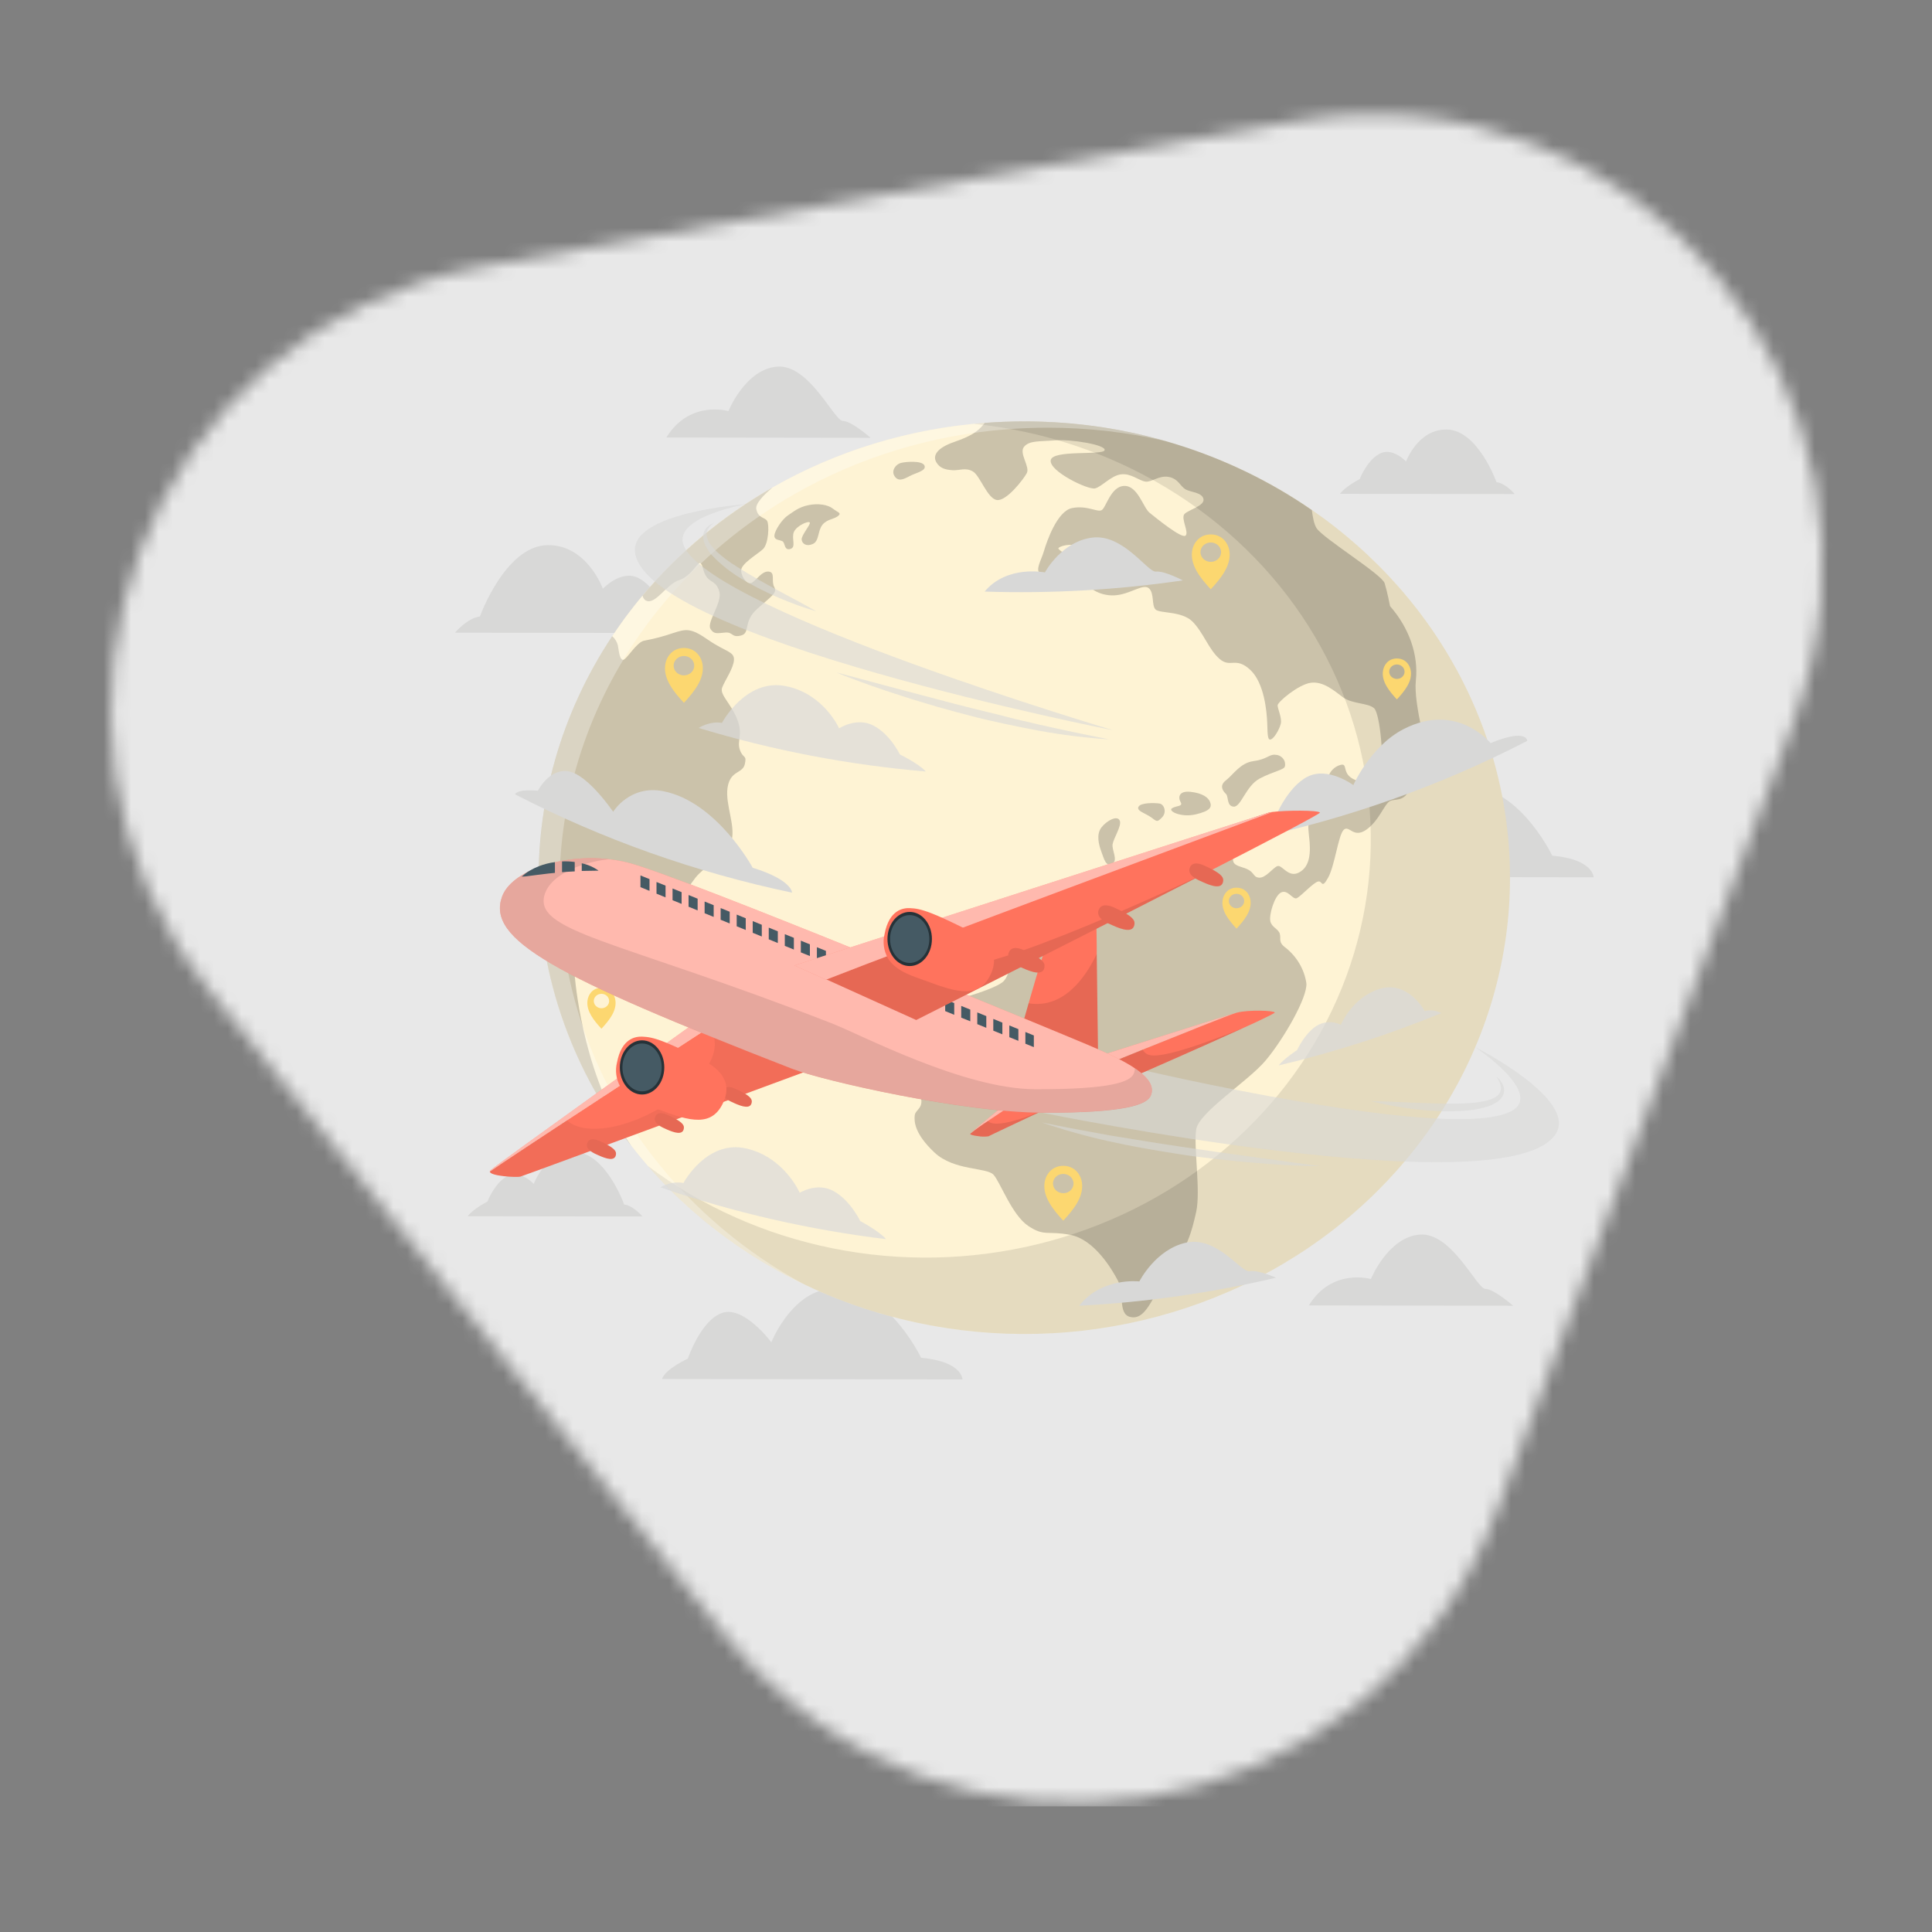 <svg width="140" height="140" viewBox="0 0 140 140" fill="none" xmlns="http://www.w3.org/2000/svg">
<rect x="0" y="0" width="140" height="140" fill="#808080" stroke="none"/>
<g clip-path="url(#clip0_4_12049)">
<mask id="mask0_4_12049" style="mask-type:alpha" maskUnits="userSpaceOnUse" x="8" y="8" width="125" height="123">
<path d="M34.949 19.311C10.594 23.662 -0.247 52.477 15.2 71.803L52.432 118.384C68.233 138.153 99.547 133.188 108.459 109.502L129.93 52.433C138.841 28.747 118.565 4.372 93.652 8.823L34.949 19.311Z" fill="#D9D9D9"/>
</mask>
<g mask="url(#mask0_4_12049)">
<rect width="144.605" height="150.908" transform="matrix(-1 0 0 1 147.085 -20.012)" fill="#E8E8E8"/>
<path d="M50.191 45.873L32.974 45.847C32.974 45.847 33.833 44.802 34.776 44.671C34.776 44.671 36.62 39.539 39.689 39.501C42.547 39.471 43.686 42.664 43.686 42.664C43.686 42.664 45.013 41.234 46.276 41.89C47.54 42.546 48.242 44.422 48.242 44.422C48.242 44.422 49.676 45.134 50.191 45.873Z" fill="#D8D8D7"/>
<path d="M93.707 63.542L115.479 63.573C115.479 63.573 115.479 62.266 112.482 62.005C112.482 62.005 109.752 56.281 105.571 57.051C102.965 57.526 101.629 60.883 101.629 60.883C101.629 60.883 99.663 58.237 98.091 58.746C96.519 59.256 95.578 62.07 95.578 62.07C95.578 62.07 93.955 62.803 93.707 63.542Z" fill="#D8D8D7"/>
<path d="M47.972 99.927L69.744 99.958C69.744 99.958 69.744 98.651 66.747 98.391C66.747 98.391 64.018 92.667 59.836 93.435C57.23 93.909 55.894 97.266 55.894 97.266C55.894 97.266 53.929 94.62 52.356 95.13C50.784 95.639 49.843 98.454 49.843 98.454C49.843 98.454 48.22 99.188 47.972 99.927Z" fill="#D8D8D7"/>
<path d="M48.287 31.705L63.09 31.725C63.09 31.725 61.695 30.501 61.074 30.501C60.453 30.501 58.649 26.396 56.332 26.566C54.015 26.736 52.785 29.79 52.785 29.79C52.785 29.79 49.971 28.957 48.287 31.705Z" fill="#D8D8D7"/>
<path d="M94.845 94.596L109.65 94.62C109.65 94.62 108.255 93.397 107.634 93.395C107.013 93.394 105.207 89.291 102.892 89.462C100.577 89.634 99.341 92.686 99.341 92.686C99.341 92.686 96.529 91.85 94.845 94.596Z" fill="#D8D8D7"/>
<path d="M97.101 35.784L109.76 35.802C109.76 35.802 109.132 35.031 108.438 34.933C108.438 34.933 107.096 31.157 104.836 31.125C102.735 31.098 101.888 33.443 101.888 33.443C101.888 33.443 100.917 32.39 99.986 32.87C99.054 33.35 98.528 34.717 98.528 34.717C98.528 34.717 97.48 35.254 97.101 35.784Z" fill="#D8D8D7"/>
<path d="M33.892 88.131L46.552 88.149C46.552 88.149 45.923 87.377 45.229 87.281C45.229 87.281 43.887 83.504 41.627 83.474C39.526 83.444 38.679 85.791 38.679 85.791C38.679 85.791 37.708 84.737 36.777 85.217C35.846 85.697 35.317 87.075 35.317 87.075C35.317 87.075 34.271 87.603 33.892 88.131Z" fill="#D8D8D7"/>
<path d="M39.039 63.599C39.027 70.584 41.381 77.391 45.76 83.035C49.299 87.612 54.028 91.26 59.496 93.628C64.964 95.997 70.988 97.008 76.99 96.564C82.993 96.12 88.774 94.237 93.78 91.093C98.787 87.95 102.851 83.652 105.584 78.611C108.318 73.57 109.629 67.955 109.392 62.301C109.155 56.648 107.379 51.147 104.233 46.323C101.087 41.499 96.675 37.515 91.422 34.751C86.168 31.986 80.248 30.535 74.227 30.536C73.261 30.536 72.305 30.572 71.36 30.645C65.908 31.054 60.635 32.66 55.965 35.333C50.796 38.28 46.523 42.43 43.558 47.381C40.593 52.332 39.037 57.918 39.039 63.599Z" fill="#FEF3D4"/>
<g opacity="0.2">
<path d="M66.627 79.205C67.072 80.313 66.333 80.362 66.284 80.826C66.234 81.289 66.284 82.168 67.712 83.513C69.141 84.857 71.507 84.576 72 85.132C72.493 85.688 73.331 88.049 74.514 88.838C75.697 89.626 75.889 89.161 77.569 89.486C79.25 89.811 80.515 91.851 81.018 92.819C81.521 93.786 80.92 95.413 82.103 95.459C83.286 95.505 83.828 93.098 84.911 91.802C85.994 90.505 86.342 89.346 86.68 87.819C87.018 86.291 86.483 83.095 86.68 81.845C86.876 80.595 90.431 78.372 91.716 76.843C93.002 75.314 94.768 72.26 94.664 71.241C94.515 70.252 93.99 69.348 93.186 68.695C92.597 68.277 92.841 68.046 92.742 67.675C92.644 67.304 92.153 67.212 92.052 66.752C91.952 66.292 92.347 64.906 92.838 64.669C93.33 64.433 93.676 65.223 93.972 65.085C94.269 64.946 95.151 63.977 95.499 63.881C95.847 63.785 95.747 64.483 96.238 63.604C96.73 62.725 96.979 60.502 97.372 60.13C97.765 59.759 98.062 60.779 98.999 60.13C99.937 59.482 100.33 58.232 100.725 58.048C101.12 57.863 101.66 58.094 102.065 57.352C102.47 56.609 101.709 55.269 102.065 55.407C102.421 55.546 103.187 56.611 103.385 55.592C103.584 54.572 102.403 51.147 102.599 49.295C102.796 47.443 102.108 45.497 100.729 43.924C100.729 43.924 100.532 42.904 100.336 42.262C100.139 41.619 95.9 39.021 95.407 38.279C95.21 37.971 95.134 37.485 95.059 36.962C89.026 32.781 81.724 30.529 74.227 30.537C73.261 30.537 72.305 30.573 71.359 30.646L71.261 30.769C70.835 31.277 70.373 31.602 69.125 32.034C67.877 32.466 67.581 33.022 67.844 33.486C68.107 33.949 68.534 34.039 69.023 34.073C69.512 34.106 69.976 33.855 70.501 34.165C71.025 34.475 71.552 36.141 72.242 36.233C72.932 36.325 74.148 34.756 74.403 34.289C74.659 33.822 73.814 32.837 74.207 32.374C74.6 31.91 75.315 32.005 76.433 31.91C77.552 31.816 80.144 32.221 80.045 32.621C79.947 33.022 76.235 32.559 76.137 33.36C76.038 34.161 78.862 35.52 79.356 35.391C79.849 35.262 80.505 34.468 81.228 34.374C81.952 34.279 82.543 34.835 82.997 34.898C83.451 34.961 83.98 34.435 84.679 34.558C85.379 34.682 85.532 35.238 85.896 35.454C86.259 35.67 87.11 35.67 87.208 36.163C87.307 36.656 86.124 36.937 85.833 37.245C85.542 37.553 86.194 38.602 85.9 38.818C85.605 39.034 83.763 37.526 83.302 37.156C82.84 36.787 82.449 35.182 81.462 35.212C80.476 35.242 80.148 36.817 79.82 36.972C79.491 37.127 78.768 36.602 77.685 36.817C76.603 37.031 75.846 39.256 75.647 39.935C75.449 40.615 74.991 41.294 75.384 41.571C75.777 41.848 77.546 41.387 77.784 40.955C78.021 40.523 76.605 39.873 76.699 39.719C76.793 39.566 77.618 39.35 78.047 39.59C78.475 39.83 78.67 40.329 79.13 40.46C79.59 40.591 80.806 39.287 81.134 39.658C81.462 40.029 80.806 41.202 80.478 41.479C80.15 41.756 78.933 41.911 78.835 42.218C78.737 42.524 79.656 43.206 80.772 43.141C81.889 43.076 82.81 42.277 83.237 42.617C83.663 42.956 83.433 43.85 83.73 44.16C84.027 44.47 85.636 44.252 86.424 45.054C87.212 45.855 87.59 47.068 88.376 47.748C89.162 48.427 89.525 47.563 90.577 48.52C91.628 49.476 91.793 51.607 91.826 52.347C91.86 53.088 91.826 53.675 92.088 53.583C92.349 53.49 92.713 52.844 92.811 52.44C92.909 52.035 92.581 51.36 92.581 51.112C92.581 50.865 94.092 49.6 94.981 49.476C95.869 49.352 96.657 50.03 97.313 50.525C97.969 51.02 99.153 50.928 99.579 51.328C100.005 51.729 100.336 55.28 100.007 56.114C99.679 56.949 99.251 56.947 98.199 56.515C97.148 56.083 97.74 55.248 97.115 55.435C96.49 55.621 96.163 56.238 96.163 56.727C96.163 57.217 97.411 58.389 97.246 58.734C97.081 59.08 95.999 58.672 95.478 58.827C94.957 58.982 94.692 59.29 94.853 60.555C95.014 61.82 94.918 62.81 94.13 63.225C93.342 63.641 92.897 62.623 92.558 62.764C92.218 62.904 91.718 63.642 91.225 63.596C90.732 63.55 90.98 63.133 90.046 62.858C89.113 62.583 89.457 62.394 89.26 61.838C89.064 61.283 88.474 60.819 87.831 61.1C87.189 61.38 87.635 61.794 87.586 62.258C87.537 62.721 86.407 62.767 85.514 63.044C84.622 63.321 84.139 63.044 82.37 63.598C80.602 64.152 80.497 65.814 79.758 66.098C79.02 66.383 76.555 65.914 74.781 67.118C73.006 68.322 73.5 70.545 72.619 71.193C71.739 71.841 68.43 72.72 67.148 72.953C65.867 73.185 65.67 72.35 64.635 72.583C63.599 72.816 63.01 73.093 62.67 74.43C62.334 75.617 66.185 78.093 66.627 79.205Z" fill="black"/>
<path d="M93.11 55.527C93.076 55.789 92.255 55.897 91.27 56.423C90.286 56.949 89.922 58.491 89.398 58.454C88.873 58.417 89.036 57.715 88.838 57.531C88.639 57.346 88.313 56.944 88.838 56.543C89.362 56.142 89.875 55.276 90.836 55.153C91.797 55.029 91.96 54.66 92.387 54.691C92.496 54.692 92.604 54.715 92.703 54.76C92.802 54.804 92.889 54.869 92.958 54.949C93.027 55.029 93.077 55.122 93.103 55.222C93.129 55.322 93.132 55.426 93.11 55.527Z" fill="black"/>
<path d="M87.688 58.119C87.835 58.498 87.688 58.769 86.637 59.014C85.585 59.26 84.601 58.769 84.929 58.568C85.257 58.366 85.751 58.459 85.552 58.119C85.354 57.779 85.422 57.286 86.277 57.38C87.132 57.475 87.556 57.781 87.688 58.119Z" fill="black"/>
<path d="M84.009 58.224C84.367 58.274 84.567 58.861 84.206 59.231C83.844 59.6 83.844 59.539 83.419 59.231C82.995 58.922 82.335 58.769 82.5 58.461C82.665 58.152 83.647 58.176 84.009 58.224Z" fill="black"/>
<path d="M81.15 59.487C80.989 59.024 80.167 59.487 79.804 59.973C79.44 60.459 79.607 61.177 79.804 61.701C80 62.226 80.132 62.842 80.59 62.597C81.048 62.351 80.556 61.609 80.623 61.177C80.69 60.745 81.281 59.866 81.15 59.487Z" fill="black"/>
<path d="M66.989 33.732C67.162 34.12 66.366 34.257 65.906 34.504C65.447 34.752 65.085 34.905 64.822 34.504C64.558 34.103 64.92 33.638 65.281 33.546C65.643 33.453 66.826 33.361 66.989 33.732Z" fill="black"/>
<path d="M60.781 37.344C60.477 37.643 59.96 37.589 59.602 38.023C59.245 38.457 59.372 39.196 58.913 39.412C58.453 39.628 58.127 39.412 58.091 39.103C58.056 38.795 58.748 38.023 58.681 37.868C58.614 37.713 57.728 38.084 57.529 38.548C57.331 39.011 57.726 39.656 57.268 39.781C56.81 39.907 56.906 39.349 56.708 39.227C56.509 39.105 56.085 39.164 56.118 38.793C56.152 38.422 56.678 37.621 57.101 37.344C57.523 37.067 57.857 36.757 58.578 36.605C59.3 36.454 59.992 36.576 60.347 36.853C60.703 37.13 60.968 37.157 60.781 37.344Z" fill="black"/>
<path d="M46.565 43.162C46.586 43.287 46.651 43.401 46.75 43.487C47.442 43.948 48.263 42.344 49.214 42.035C50.166 41.727 50.59 40.584 50.786 40.831C50.983 41.079 50.918 41.419 51.213 41.819C51.508 42.22 51.936 42.128 52.133 42.9C52.329 43.671 51.213 45.091 51.476 45.555C51.739 46.018 52.066 45.863 52.594 45.834C53.123 45.804 53.021 46.234 53.709 46.048C54.396 45.861 53.809 45.06 54.888 44.103C55.967 43.147 56.334 42.962 56.102 42.528C55.87 42.094 56.2 41.48 55.709 41.42C55.218 41.361 54.821 42.037 54.493 42.222C54.164 42.407 53.738 41.853 53.707 41.358C53.675 40.863 54.856 40.185 55.279 39.801C55.701 39.417 55.754 38.021 55.589 37.748C55.424 37.475 54.931 37.563 54.803 36.884C54.727 36.485 55.393 35.818 55.967 35.336C52.361 37.397 49.177 40.047 46.565 43.162Z" fill="black"/>
<path d="M41.658 70.84C41.56 69.852 42.087 69.789 41.56 67.969C41.033 66.148 42.118 64.202 42.513 63.801C42.908 63.4 43.761 63.522 44.451 63.925C45.141 64.327 44.647 64.634 45.109 64.789C45.571 64.944 46.029 64.695 46.455 64.726C46.882 64.758 47.277 65.777 48.196 65.746C49.116 65.714 49.708 64.479 50.397 63.6C51.087 62.721 52.502 62.165 52.952 61.083C53.402 60.001 52.526 58.337 52.722 57.071C52.919 55.804 53.807 56.083 53.972 55.374C54.137 54.665 53.84 55.004 53.61 54.323C53.38 53.642 53.874 53.274 53.414 52.107C52.954 50.94 52.133 50.348 52.331 49.823C52.529 49.299 53.153 48.435 53.186 47.818C53.219 47.201 52.561 47.231 51.313 46.365C50.065 45.499 49.741 45.563 48.782 45.872C48.098 46.109 47.395 46.294 46.679 46.426C46.121 46.518 45.365 47.877 45.135 47.814C44.905 47.751 44.871 47.353 44.773 46.765C44.71 46.51 44.568 46.279 44.364 46.101C40.656 51.688 38.807 58.189 39.055 64.77C39.303 71.352 41.635 77.713 45.754 83.042C42.409 78.23 41.759 71.826 41.658 70.84Z" fill="black"/>
</g>
<path opacity="0.1" d="M46.966 84.505C50.72 88.828 55.577 92.188 61.084 94.272C66.592 96.356 72.572 97.097 78.466 96.426C84.36 95.754 89.978 93.692 94.796 90.432C99.614 87.171 103.476 82.818 106.022 77.778C108.568 72.738 109.715 67.174 109.357 61.606C108.998 56.036 107.146 50.643 103.973 45.928C100.799 41.213 96.408 37.329 91.206 34.637C86.005 31.946 80.164 30.535 74.227 30.536C73.261 30.536 72.305 30.572 71.358 30.645C71.096 30.663 70.835 30.685 70.572 30.713C75.546 31.22 80.326 32.809 84.534 35.352C88.742 37.895 92.262 41.324 94.817 45.366C97.371 49.409 98.889 53.954 99.25 58.643C99.612 63.332 98.807 68.036 96.9 72.382C94.993 76.729 92.035 80.598 88.261 83.685C84.488 86.772 80.001 88.991 75.157 90.167C70.312 91.343 65.243 91.444 60.351 90.461C55.458 89.478 50.875 87.439 46.966 84.505Z" fill="black"/>
<path opacity="0.3" d="M39.039 63.599C39.026 70.584 41.38 77.391 45.76 83.035C49.06 87.299 53.393 90.764 58.401 93.143C54.042 90.797 50.26 87.611 47.304 83.794C43.161 78.435 40.815 72.036 40.566 65.417C40.317 58.798 42.177 52.259 45.907 46.639C46.584 45.616 47.322 44.63 48.116 43.684C50.739 40.551 53.938 37.883 57.562 35.809C62.261 33.123 67.565 31.51 73.047 31.101C73.997 31.029 74.962 30.992 75.93 30.992C78.794 30.99 81.648 31.314 84.43 31.956C81.121 31.014 77.683 30.535 74.227 30.536C73.261 30.536 72.305 30.572 71.357 30.645C62.55 31.319 54.335 35.084 48.347 41.19C42.359 47.296 39.036 55.296 39.039 63.599Z" fill="white"/>
<path opacity="0.7" d="M67.087 55.907C61.493 55.429 55.973 54.371 50.627 52.751C50.627 52.751 51.429 52.225 52.317 52.382C52.317 52.382 54.041 49.115 56.971 49.725C59.696 50.279 60.805 52.77 60.803 52.779C60.801 52.788 62.074 51.937 63.297 52.579C64.519 53.222 65.21 54.671 65.21 54.671C65.21 54.671 66.588 55.34 67.087 55.907Z" fill="#DBDBDB"/>
<path d="M90.592 60.816C97.609 59.344 104.367 56.944 110.666 53.689C110.666 53.676 110.678 52.756 108.005 53.849C108.005 53.837 105.576 50.843 101.717 52.83C99.318 54.058 98.066 56.892 98.068 56.892C98.07 56.892 96.228 55.52 94.741 56.287C93.253 57.053 92.365 59.326 92.365 59.328C92.365 59.33 90.828 60.227 90.592 60.816Z" fill="#D8D8D7"/>
<path d="M37.321 57.558C43.621 60.812 50.379 63.212 57.395 64.685C57.395 64.672 57.395 63.762 54.542 62.881C54.542 62.868 51.932 58.08 48.057 57.332C45.644 56.854 44.437 58.81 44.435 58.823C44.433 58.836 42.637 56.164 41.224 55.9C39.811 55.636 38.982 57.295 38.982 57.299C38.982 57.303 37.535 57.137 37.321 57.558Z" fill="#D8D8D7"/>
<path d="M71.35 42.868C76.154 43.023 80.964 42.752 85.715 42.057C85.715 42.057 84.367 41.35 83.767 41.42C83.168 41.49 81.409 38.684 79.165 38.955C76.921 39.227 75.72 41.474 75.72 41.479C75.72 41.485 72.983 40.912 71.35 42.868Z" fill="#D8D8D7"/>
<path d="M78.204 94.62C83.015 94.368 87.79 93.687 92.465 92.588C92.465 92.588 91.137 91.996 90.541 92.116C89.946 92.236 88.218 89.579 85.986 90.04C83.754 90.502 82.563 92.851 82.563 92.856C82.563 92.862 79.837 92.524 78.204 94.62Z" fill="#D8D8D7"/>
<path opacity="0.7" d="M92.656 77.206C96.69 76.248 100.633 74.98 104.446 73.415C104.081 73.218 103.648 73.163 103.24 73.26C103.24 73.26 102.01 70.979 99.913 71.677C97.961 72.316 97.162 74.262 97.162 74.262C96.884 74.121 96.569 74.055 96.254 74.071C95.938 74.088 95.633 74.186 95.373 74.355C94.497 74.951 93.998 76.088 93.998 76.088C93.998 76.088 93.017 76.733 92.656 77.206Z" fill="#DBDBDB"/>
<path opacity="0.7" d="M64.204 89.793C58.622 89.114 53.137 87.855 47.85 86.039C47.85 86.039 48.636 85.543 49.525 85.725C49.525 85.725 51.23 82.522 54.139 83.238C56.847 83.888 57.949 86.422 57.947 86.431C57.945 86.44 59.211 85.635 60.427 86.322C61.644 87.009 62.334 88.482 62.334 88.482C62.334 88.482 63.711 89.206 64.204 89.793Z" fill="#DBDBDB"/>
<path d="M42.568 72.531C42.62 72.053 42.961 71.578 43.584 71.578C44.207 71.578 44.549 72.053 44.6 72.531C44.679 73.269 44.148 73.936 43.584 74.545C43.02 73.94 42.49 73.268 42.568 72.531ZM43.584 73.061C43.694 73.061 43.802 73.03 43.893 72.973C43.985 72.915 44.056 72.834 44.098 72.738C44.14 72.643 44.151 72.538 44.13 72.436C44.108 72.335 44.055 72.242 43.978 72.169C43.9 72.096 43.801 72.046 43.693 72.026C43.585 72.006 43.473 72.016 43.372 72.055C43.27 72.095 43.183 72.162 43.122 72.248C43.061 72.334 43.028 72.435 43.028 72.538C43.029 72.677 43.087 72.809 43.192 72.907C43.296 73.005 43.437 73.06 43.584 73.061Z" fill="#FCD770"/>
<path d="M75.687 85.757C75.754 85.117 76.223 84.48 77.049 84.48C77.874 84.48 78.342 85.117 78.409 85.757C78.513 86.745 77.803 87.639 77.049 88.455C76.29 87.635 75.583 86.741 75.687 85.757ZM77.049 86.466C77.196 86.466 77.34 86.425 77.462 86.348C77.584 86.27 77.679 86.161 77.735 86.033C77.791 85.905 77.806 85.764 77.777 85.629C77.748 85.493 77.677 85.369 77.573 85.271C77.468 85.173 77.336 85.107 77.191 85.08C77.047 85.053 76.897 85.067 76.761 85.12C76.625 85.173 76.509 85.263 76.427 85.378C76.346 85.493 76.302 85.628 76.302 85.766C76.303 85.952 76.382 86.129 76.522 86.26C76.662 86.39 76.852 86.463 77.049 86.463V86.466Z" fill="#FCD770"/>
<path d="M48.198 48.23C48.265 47.591 48.735 46.954 49.56 46.954C50.386 46.954 50.853 47.591 50.92 48.23C51.024 49.217 50.315 50.113 49.56 50.929C48.802 50.12 48.09 49.217 48.198 48.23ZM49.56 48.94C49.708 48.94 49.852 48.899 49.975 48.822C50.098 48.745 50.194 48.635 50.25 48.507C50.307 48.378 50.321 48.237 50.292 48.101C50.263 47.965 50.192 47.84 50.088 47.742C49.983 47.644 49.85 47.577 49.705 47.55C49.56 47.523 49.409 47.538 49.273 47.591C49.137 47.644 49.02 47.734 48.938 47.85C48.856 47.966 48.813 48.102 48.813 48.241C48.813 48.333 48.833 48.424 48.87 48.509C48.908 48.594 48.963 48.671 49.032 48.736C49.102 48.801 49.184 48.852 49.275 48.888C49.365 48.923 49.462 48.941 49.56 48.94Z" fill="#FCD770"/>
<path d="M67.559 74.662C67.61 74.183 67.952 73.707 68.575 73.707C69.198 73.707 69.542 74.183 69.591 74.662C69.67 75.4 69.141 76.067 68.575 76.676C68.011 76.067 67.481 75.398 67.559 74.662ZM68.575 75.192C68.686 75.192 68.794 75.162 68.886 75.104C68.978 75.046 69.05 74.965 69.092 74.869C69.135 74.773 69.146 74.667 69.124 74.566C69.103 74.463 69.05 74.37 68.972 74.296C68.894 74.223 68.794 74.173 68.686 74.153C68.577 74.133 68.465 74.143 68.363 74.183C68.261 74.223 68.173 74.29 68.112 74.377C68.051 74.463 68.019 74.565 68.019 74.669C68.019 74.808 68.078 74.94 68.182 75.038C68.287 75.136 68.428 75.191 68.575 75.192Z" fill="#FCD770"/>
<path d="M88.588 65.278C88.639 64.799 88.981 64.325 89.604 64.325C90.227 64.325 90.569 64.799 90.62 65.278C90.698 66.016 90.168 66.683 89.604 67.292C89.04 66.683 88.509 66.014 88.588 65.278ZM89.604 65.815C89.714 65.814 89.821 65.783 89.912 65.726C90.004 65.668 90.075 65.586 90.116 65.491C90.158 65.395 90.169 65.29 90.147 65.189C90.126 65.088 90.072 64.995 89.995 64.922C89.917 64.849 89.818 64.8 89.71 64.779C89.602 64.76 89.49 64.77 89.389 64.81C89.287 64.849 89.2 64.916 89.139 65.002C89.078 65.088 89.046 65.189 89.046 65.292C89.046 65.361 89.06 65.429 89.088 65.493C89.116 65.556 89.157 65.614 89.209 65.663C89.261 65.711 89.322 65.75 89.39 65.776C89.458 65.802 89.531 65.815 89.604 65.815Z" fill="#FCD770"/>
<path d="M100.208 48.669C100.259 48.19 100.601 47.716 101.224 47.716C101.847 47.716 102.189 48.19 102.24 48.669C102.318 49.407 101.788 50.074 101.224 50.683C100.66 50.074 100.129 49.405 100.208 48.669ZM101.224 49.197C101.334 49.197 101.441 49.166 101.533 49.109C101.624 49.051 101.696 48.97 101.738 48.874C101.78 48.779 101.791 48.674 101.769 48.572C101.748 48.471 101.695 48.378 101.617 48.305C101.539 48.232 101.44 48.182 101.332 48.162C101.224 48.142 101.112 48.152 101.011 48.191C100.909 48.231 100.822 48.298 100.761 48.384C100.7 48.47 100.668 48.571 100.668 48.674C100.668 48.743 100.682 48.811 100.71 48.874C100.738 48.938 100.779 48.995 100.83 49.044C100.882 49.092 100.943 49.131 101.011 49.157C101.078 49.183 101.151 49.197 101.224 49.197Z" fill="#FCD770"/>
<path d="M86.375 40.003C86.442 39.364 86.912 38.727 87.737 38.727C88.563 38.727 89.03 39.364 89.097 40.003C89.201 40.991 88.492 41.885 87.737 42.701C86.981 41.885 86.271 40.991 86.375 40.003ZM87.737 40.714C87.885 40.714 88.029 40.673 88.152 40.596C88.275 40.519 88.371 40.409 88.427 40.281C88.484 40.153 88.498 40.011 88.47 39.875C88.441 39.739 88.37 39.614 88.265 39.516C88.161 39.418 88.028 39.351 87.883 39.324C87.738 39.297 87.588 39.311 87.452 39.364C87.315 39.417 87.198 39.507 87.116 39.622C87.034 39.738 86.99 39.873 86.99 40.012C86.99 40.104 87.01 40.196 87.047 40.281C87.085 40.366 87.14 40.443 87.209 40.508C87.279 40.574 87.361 40.625 87.452 40.66C87.542 40.696 87.639 40.714 87.737 40.714Z" fill="#FCD770"/>
<g opacity="0.6">
<path d="M75.504 80.631C75.504 80.631 109.363 87.558 112.744 82.149C114.316 79.627 106.903 75.88 106.903 75.88C106.903 75.88 111.836 79.182 109.586 80.482C105.39 82.903 82.229 77.406 82.229 77.406L75.504 80.631Z" fill="#D8D8D7"/>
<path d="M95.647 84.504L90.585 83.808C89.742 83.688 88.898 83.584 88.057 83.457C87.216 83.329 86.375 83.219 85.534 83.087C84.693 82.956 83.854 82.838 83.017 82.7C82.18 82.561 81.344 82.419 80.503 82.29C78.831 81.994 77.163 81.677 75.494 81.337C77.101 81.888 78.742 82.347 80.407 82.713C81.24 82.897 82.078 83.063 82.917 83.215C83.756 83.366 84.599 83.499 85.442 83.634C86.285 83.769 87.132 83.87 87.981 83.968C88.403 84.016 88.828 84.064 89.252 84.107C89.677 84.149 90.103 84.195 90.528 84.228C92.241 84.384 93.947 84.493 95.647 84.504Z" fill="#D8D8D7"/>
<path d="M108.434 78.016C108.564 78.194 108.663 78.391 108.725 78.6C108.751 78.698 108.764 78.799 108.764 78.901C108.76 78.994 108.735 79.086 108.691 79.17C108.599 79.338 108.452 79.473 108.271 79.554C108.084 79.647 107.886 79.719 107.681 79.768C107.242 79.865 106.795 79.923 106.345 79.942C105.891 79.975 105.429 79.981 104.969 79.977C104.51 79.973 104.046 79.966 103.582 79.949C103.118 79.933 102.654 79.912 102.191 79.894C101.259 79.857 100.326 79.8 99.382 79.796C100.286 80.028 101.204 80.204 102.132 80.324C102.364 80.359 102.597 80.387 102.831 80.407C103.065 80.428 103.299 80.457 103.535 80.472C104.005 80.507 104.478 80.524 104.952 80.531C105.899 80.518 106.862 80.483 107.801 80.18C108.041 80.102 108.267 79.993 108.475 79.857C108.701 79.714 108.87 79.505 108.957 79.263C109.025 79.022 108.994 78.766 108.87 78.546C108.764 78.344 108.616 78.163 108.434 78.016Z" fill="#D8D8D7"/>
<path d="M80.667 52.919C80.667 52.919 46.75 46.242 46.017 40.018C45.675 37.111 54.074 36.535 54.074 36.535C54.074 36.535 48.423 37.497 49.625 39.706C52.217 44.469 80.667 52.919 80.667 52.919Z" fill="#D8D8D7"/>
<path d="M60.589 48.722C62.161 49.367 63.758 49.922 65.376 50.439C65.778 50.572 66.185 50.696 66.592 50.818C66.999 50.94 67.406 51.062 67.814 51.187C68.632 51.424 69.455 51.636 70.277 51.856C71.098 52.075 71.931 52.264 72.765 52.443C73.598 52.622 74.435 52.792 75.272 52.947C76.952 53.254 78.651 53.464 80.358 53.577C78.684 53.246 77.017 52.897 75.37 52.524C74.547 52.319 73.718 52.155 72.898 51.933C72.079 51.712 71.253 51.529 70.432 51.322C69.611 51.115 68.789 50.903 67.972 50.685C67.154 50.467 66.333 50.249 65.513 50.037L60.589 48.722Z" fill="#D8D8D7"/>
<path d="M51.743 37.896C51.507 37.971 51.301 38.113 51.154 38.302C51.076 38.403 51.02 38.517 50.987 38.638C50.958 38.759 50.95 38.884 50.961 39.008C50.992 39.252 51.075 39.489 51.207 39.702C51.329 39.91 51.473 40.106 51.637 40.287C52.298 40.971 53.061 41.561 53.901 42.039C54.314 42.281 54.73 42.51 55.157 42.725C55.369 42.832 55.585 42.933 55.801 43.033C56.018 43.133 56.234 43.236 56.456 43.325C57.331 43.704 58.231 44.029 59.15 44.3C58.331 43.819 57.492 43.389 56.666 42.941C56.253 42.714 55.835 42.501 55.43 42.267C55.025 42.032 54.612 41.814 54.218 41.572C53.823 41.331 53.431 41.092 53.038 40.834C52.661 40.58 52.303 40.301 51.968 39.999C51.807 39.849 51.659 39.687 51.525 39.515C51.392 39.35 51.293 39.162 51.236 38.961C51.211 38.864 51.199 38.764 51.203 38.664C51.213 38.563 51.241 38.463 51.286 38.37C51.389 38.176 51.548 38.012 51.743 37.896Z" fill="#D8D8D7"/>
</g>
<path d="M70.322 82.149C70.577 81.872 74.136 79.537 74.403 79.361L73.796 79.263C73.796 79.263 70.542 81.861 70.322 82.149Z" fill="#FF735D"/>
<path opacity="0.5" d="M70.322 82.149C70.577 81.872 74.136 79.537 74.403 79.361L73.796 79.263C73.796 79.263 70.542 81.861 70.322 82.149Z" fill="white"/>
<path d="M70.31 82.17C70.31 82.17 70.31 82.17 70.31 82.181C70.337 82.24 70.581 82.291 70.854 82.327H70.864C71.116 82.37 71.373 82.375 71.626 82.341C71.703 82.291 74.272 81.084 75.844 80.345L75.907 80.318H75.918L76.14 80.212L76.789 79.91L77.04 79.791L74.397 79.367C74.246 79.465 73.045 80.253 71.982 80.971L71.872 81.045C71.774 81.112 71.676 81.178 71.581 81.241C71.143 81.524 70.72 81.828 70.316 82.153C70.316 82.153 70.316 82.162 70.316 82.166L70.31 82.17Z" fill="#FF735D"/>
<g opacity="0.1">
<path d="M70.31 82.169C70.31 82.169 70.31 82.169 70.31 82.181C70.338 82.24 70.581 82.291 70.855 82.326H70.864C71.116 82.37 71.374 82.375 71.627 82.341C71.705 82.291 74.341 81.049 75.907 80.31C75.649 80.428 72.269 81.955 71.584 81.233C71.145 81.516 70.723 81.821 70.318 82.145C70.318 82.145 70.318 82.155 70.318 82.158L70.31 82.169Z" fill="black"/>
</g>
<path d="M35.494 84.894C35.494 85.227 37.441 85.334 37.706 85.263C37.972 85.193 59.195 77.346 59.195 77.346L51.396 74.445L51.17 74.591L51.072 74.655C49.633 75.59 45.339 78.387 41.59 80.849L41.368 80.994L41.073 81.179C38.473 82.896 36.219 84.386 35.494 84.894Z" fill="#FF735D"/>
<path d="M35.494 84.895C37.392 83.564 49.774 75.502 51.395 74.447L50.413 74.078C50.413 74.078 35.989 84.387 35.553 84.797C35.52 84.821 35.499 84.856 35.494 84.895Z" fill="#FF735D"/>
<path opacity="0.5" d="M35.494 84.895C37.392 83.564 49.774 75.502 51.395 74.447L50.413 74.078C50.413 74.078 35.989 84.387 35.553 84.797C35.52 84.821 35.499 84.856 35.494 84.895Z" fill="white"/>
<g opacity="0.5">
<path opacity="0.1" d="M35.494 84.894C35.494 85.227 37.441 85.334 37.706 85.263C37.972 85.193 59.195 77.346 59.195 77.346L51.396 74.445C51.396 74.445 53.324 76.517 48.747 79.706C45.628 81.879 42.307 82.329 41.083 81.183C38.473 82.896 36.219 84.386 35.494 84.894Z" fill="black"/>
</g>
<path d="M53.17 79.92C53.773 80.195 54.428 80.41 54.477 79.841C54.495 79.608 54.302 79.359 53.333 78.918C53.107 78.814 52.547 78.585 52.388 79.058C52.229 79.531 52.944 79.815 53.17 79.92Z" fill="#FF735D"/>
<path opacity="0.1" d="M53.17 79.92C53.773 80.195 54.428 80.41 54.477 79.841C54.495 79.608 54.302 79.359 53.333 78.918C53.107 78.814 52.547 78.585 52.388 79.058C52.229 79.531 52.944 79.815 53.17 79.92Z" fill="black"/>
<path d="M48.251 81.811C48.855 82.086 49.511 82.302 49.558 81.733C49.578 81.498 49.385 81.249 48.414 80.81C48.188 80.706 47.628 80.479 47.469 80.952C47.31 81.424 48.025 81.707 48.251 81.811Z" fill="#FF735D"/>
<path opacity="0.1" d="M48.251 81.811C48.855 82.086 49.511 82.302 49.558 81.733C49.578 81.498 49.385 81.249 48.414 80.81C48.188 80.706 47.628 80.479 47.469 80.952C47.31 81.424 48.025 81.707 48.251 81.811Z" fill="black"/>
<path d="M43.335 83.702C43.936 83.977 44.592 84.193 44.639 83.624C44.659 83.392 44.467 83.142 43.498 82.701C43.27 82.6 42.712 82.371 42.55 82.843C42.389 83.316 43.107 83.599 43.335 83.702Z" fill="#FF735D"/>
<path opacity="0.1" d="M43.335 83.702C43.936 83.977 44.592 84.193 44.639 83.624C44.659 83.392 44.467 83.142 43.498 82.701C43.27 82.6 42.712 82.371 42.55 82.843C42.389 83.316 43.107 83.599 43.335 83.702Z" fill="black"/>
<path d="M44.946 78.74C45.535 79.731 46.883 80.088 47.734 80.402C49.996 81.251 51.635 81.727 52.451 79.798C52.547 79.575 52.608 79.34 52.631 79.1C52.765 77.645 51.16 76.917 50.346 76.515C49.363 76.027 48.668 75.713 48.149 75.508C47.304 75.172 46.927 75.139 46.539 75.119C46.082 75.104 45.05 75.213 44.71 76.993C44.563 77.583 44.647 78.203 44.946 78.74Z" fill="#FF735D"/>
<path d="M44.914 77.35C44.914 78.434 45.636 79.313 46.526 79.313C47.416 79.313 48.137 78.434 48.137 77.35C48.137 76.266 47.416 75.387 46.526 75.387C45.636 75.387 44.914 76.266 44.914 77.35Z" fill="#263238"/>
<path d="M45.103 77.35C45.103 78.309 45.74 79.084 46.526 79.084C47.312 79.084 47.95 78.309 47.95 77.35C47.95 76.392 47.312 75.615 46.526 75.615C45.74 75.615 45.103 76.392 45.103 77.35Z" fill="#455A64"/>
<path d="M78.688 76.829L79.061 76.958L79.902 77.244L82.81 76.064C85.624 74.929 88.965 73.592 89.604 73.385L89.523 73.407L89.449 73.43L89.35 73.459L89.295 73.478L89.073 73.544L88.845 73.614L88.207 73.812L87.987 73.88L87.79 73.945L87.678 73.98L87.33 74.089L87.1 74.161L84.107 75.106L83.824 75.197L82.71 75.549L80.788 76.16L80.517 76.247C80.207 76.345 79.927 76.432 79.68 76.513L79.466 76.582L79.368 76.613L79.316 76.628C78.915 76.759 78.688 76.829 78.688 76.829Z" fill="#FF735D"/>
<path opacity="0.5" d="M78.688 76.829L79.061 76.958L79.902 77.244L82.81 76.064C85.624 74.929 88.965 73.592 89.604 73.385L89.523 73.407L89.449 73.43L89.35 73.459L89.295 73.478L89.073 73.544L88.845 73.614L88.207 73.812L87.987 73.88L87.79 73.945L87.678 73.98L87.33 74.089L87.1 74.161L84.107 75.106L83.824 75.197L82.71 75.549L80.788 76.16L80.517 76.247C80.207 76.345 79.927 76.432 79.68 76.513L79.466 76.582L79.368 76.613L79.316 76.628C78.915 76.759 78.688 76.829 78.688 76.829Z" fill="white"/>
<path d="M79.902 77.244L82.154 78.016C82.154 78.016 87.185 75.823 90.185 74.447L90.217 74.434L90.258 74.416L91.127 74.017C91.903 73.647 92.394 73.404 92.375 73.37C92.292 73.213 90.425 73.175 89.678 73.37H89.657L89.61 73.385C88.989 73.583 85.854 74.835 83.101 75.946L83.038 75.97L82.816 76.061L79.902 77.244Z" fill="#FF735D"/>
<g opacity="0.1">
<path d="M79.902 77.243L82.154 78.015C82.154 78.015 87.185 75.821 90.186 74.446C89.688 74.645 84.597 76.752 83.343 76.459C83.227 76.439 83.117 76.393 83.024 76.324C82.931 76.255 82.858 76.165 82.81 76.063L79.902 77.243Z" fill="black"/>
</g>
<path d="M74.106 74.227L79.572 76.698C79.572 76.698 79.517 72.294 79.473 69.127C79.473 69.019 79.473 68.911 79.473 68.806C79.473 68.701 79.473 68.633 79.473 68.548C79.46 67.464 79.446 66.59 79.44 66.193C79.42 64.919 79.275 64.661 78.915 64.868C78.556 65.074 76.96 66.38 76.48 66.962C76.087 67.438 75.215 70.329 74.647 72.316C74.647 72.335 74.647 72.35 74.635 72.366C74.602 72.483 74.568 72.595 74.539 72.702C74.278 73.596 74.106 74.227 74.106 74.227Z" fill="#FF735D"/>
<g opacity="0.1">
<path d="M74.106 74.228L79.572 76.698C79.572 76.698 79.517 72.294 79.473 69.127C78.67 70.815 77.08 73.12 74.531 72.702C74.278 73.596 74.106 74.228 74.106 74.228Z" fill="black"/>
</g>
<path d="M83.39 79.39C83.952 78.067 81.564 76.867 78.853 75.724C76.141 74.581 49.411 63.504 45.536 62.516C41.66 61.528 37.148 62.886 36.386 64.959C35.242 68.08 40.063 70.694 57.377 77.44C59.647 78.324 69.795 80.614 75.502 80.63C81.606 80.649 83.113 80.032 83.39 79.39Z" fill="#FF735D"/>
<path opacity="0.5" d="M83.39 79.39C83.952 78.067 81.564 76.867 78.853 75.724C76.141 74.581 49.411 63.504 45.536 62.516C41.66 61.528 37.148 62.886 36.386 64.959C35.242 68.08 40.063 70.694 57.377 77.44C59.647 78.324 69.795 80.614 75.502 80.63C81.606 80.649 83.113 80.032 83.39 79.39Z" fill="white"/>
<path opacity="0.1" d="M57.38 77.447C59.649 78.332 69.797 80.62 75.504 80.638C81.606 80.656 83.113 80.047 83.39 79.397C83.685 78.707 83.172 78.047 82.227 77.412C82.233 77.546 82.208 77.68 82.154 77.804C81.9 78.394 80.533 78.947 74.997 78.93C69.819 78.913 62.371 74.973 60.313 74.172C44.602 68.043 38.461 67.534 39.505 64.707C39.956 63.473 41.863 62.522 44.109 62.262C40.627 61.87 37.058 63.135 36.388 64.963C35.244 68.08 40.065 70.695 57.38 77.447Z" fill="black"/>
<path d="M74.916 75.033L74.303 74.782V75.631L74.916 75.88V75.033Z" fill="#455A64"/>
<path d="M73.796 74.576L73.14 74.308V75.157L73.796 75.423V74.576Z" fill="#455A64"/>
<path d="M72.635 74.103L71.978 73.835V74.685L72.635 74.951V74.103Z" fill="#455A64"/>
<path d="M71.471 73.631L70.817 73.363V74.213L71.471 74.479V73.631Z" fill="#455A64"/>
<path d="M70.31 73.159L69.654 72.892V73.741L70.31 74.007V73.159Z" fill="#455A64"/>
<path d="M69.147 72.685L68.492 72.418V73.267L69.147 73.535V72.685Z" fill="#455A64"/>
<path d="M67.985 72.213L67.329 71.945V72.795L67.985 73.062V72.213Z" fill="#455A64"/>
<path d="M66.824 71.741L66.167 71.474V72.323L66.824 72.591V71.741Z" fill="#455A64"/>
<path d="M65.66 71.267L65.006 70.999V71.849L65.66 72.117V71.267Z" fill="#455A64"/>
<path d="M64.499 70.795L63.843 70.527V71.377L64.499 71.643V70.795Z" fill="#455A64"/>
<path d="M63.336 70.321L62.681 70.054V70.903L63.336 71.169V70.321Z" fill="#455A64"/>
<path d="M62.175 69.849L61.518 69.582V70.431L62.175 70.697V69.849Z" fill="#455A64"/>
<path d="M61.013 69.376L60.357 69.11V69.958L61.013 70.224V69.376Z" fill="#455A64"/>
<path d="M59.85 68.905L59.195 68.639V69.486L59.85 69.752V68.905Z" fill="#455A64"/>
<path d="M58.688 68.431L58.032 68.165V69.013L58.688 69.279V68.431Z" fill="#455A64"/>
<path d="M57.527 67.959L56.87 67.693V68.541L57.527 68.809V67.959Z" fill="#455A64"/>
<path d="M56.364 67.486L55.707 67.22V68.067L56.364 68.335V67.486Z" fill="#455A64"/>
<path d="M55.202 67.013L54.545 66.747V67.594L55.202 67.862V67.013Z" fill="#455A64"/>
<path d="M54.039 66.541L53.384 66.275V67.122L54.039 67.39V66.541Z" fill="#455A64"/>
<path d="M52.877 66.068L52.221 65.802V66.649L52.877 66.917V66.068Z" fill="#455A64"/>
<path d="M51.716 65.594L51.059 65.329V66.176L51.716 66.444V65.594Z" fill="#455A64"/>
<path d="M49.896 64.857V65.704L50.553 65.972V65.123L49.896 64.857Z" fill="#455A64"/>
<path d="M48.735 64.383V65.231L49.391 65.499V64.649L48.735 64.383Z" fill="#455A64"/>
<path d="M47.573 63.912V64.759L48.228 65.027V64.177L47.573 63.912Z" fill="#455A64"/>
<path d="M46.41 63.438V64.286L47.066 64.554V63.704L46.41 63.438Z" fill="#455A64"/>
<path d="M43.374 63.091C43.013 62.833 42.598 62.651 42.156 62.557V63.111C42.545 63.107 42.946 63.098 43.374 63.091Z" fill="#455A64"/>
<path d="M40.727 62.422V63.202C41.033 63.176 41.338 63.159 41.647 63.144V62.463C41.342 62.422 41.034 62.408 40.727 62.422Z" fill="#455A64"/>
<path d="M37.804 63.524C38.062 63.524 38.298 63.476 38.534 63.45C38.769 63.424 38.999 63.383 39.229 63.363C39.563 63.315 39.894 63.282 40.212 63.252V62.473C39.812 62.524 39.421 62.624 39.048 62.77C38.818 62.859 38.595 62.967 38.384 63.092C38.277 63.152 38.174 63.22 38.078 63.295C37.989 63.369 37.893 63.443 37.804 63.524Z" fill="#455A64"/>
<path d="M58.688 70.431L66.391 73.913C66.391 73.913 78.634 67.746 87.418 63.241L87.438 63.23C92.127 60.829 95.707 58.953 95.648 58.881C95.501 58.697 93.143 58.717 92.209 58.837C92.119 58.845 92.03 58.86 91.942 58.881C91.549 58.983 77.693 63.804 67.993 67.19L58.688 70.431Z" fill="#FF735D"/>
<g opacity="0.1">
<path d="M58.688 70.431L66.392 73.914C66.392 73.914 78.634 67.747 87.419 63.241C86.731 63.566 70.98 71.024 68.923 69.905C68.147 69.482 67.94 68.391 67.997 67.185L58.688 70.431Z" fill="black"/>
</g>
<path d="M57.564 69.96L59.852 70.994C65.704 68.69 90.046 59.647 92.08 58.888L92.143 58.864L92.194 58.85H92.212C92.121 58.858 92.032 58.873 91.944 58.894C91.339 59.045 57.564 69.96 57.564 69.96Z" fill="#FF735D"/>
<path opacity="0.5" d="M57.564 69.96L59.852 70.994C65.704 68.69 90.046 59.647 92.08 58.888L92.143 58.864L92.194 58.85H92.212C92.121 58.858 92.032 58.873 91.944 58.894C91.339 59.045 57.564 69.96 57.564 69.96Z" fill="white"/>
<path d="M74.061 70.128C74.814 70.471 75.634 70.741 75.692 70.03C75.716 69.738 75.476 69.426 74.264 68.88C73.981 68.751 73.281 68.464 73.085 69.064C72.888 69.665 73.776 69.999 74.061 70.128Z" fill="#FF735D"/>
<path opacity="0.1" d="M74.061 70.128C74.814 70.471 75.634 70.741 75.692 70.03C75.716 69.738 75.476 69.426 74.264 68.88C73.981 68.751 73.281 68.464 73.085 69.064C72.888 69.665 73.776 69.999 74.061 70.128Z" fill="black"/>
<path d="M80.58 67.034C81.333 67.377 82.152 67.647 82.211 66.936C82.235 66.644 81.995 66.334 80.782 65.785C80.499 65.656 79.8 65.372 79.603 65.97C79.407 66.568 80.295 66.904 80.58 67.034Z" fill="#FF735D"/>
<path opacity="0.1" d="M80.58 67.034C81.333 67.377 82.152 67.647 82.211 66.936C82.235 66.644 81.995 66.334 80.782 65.785C80.499 65.656 79.8 65.372 79.603 65.97C79.407 66.568 80.295 66.904 80.58 67.034Z" fill="black"/>
<path d="M87.118 63.901C87.82 64.223 88.584 64.474 88.639 63.811C88.661 63.539 88.442 63.257 87.309 62.74C87.043 62.62 86.397 62.354 86.208 62.904C86.019 63.455 86.855 63.783 87.118 63.901Z" fill="#FF735D"/>
<path opacity="0.1" d="M87.118 63.901C87.82 64.223 88.584 64.474 88.639 63.811C88.661 63.539 88.442 63.257 87.309 62.74C87.043 62.62 86.397 62.354 86.208 62.904C86.019 63.455 86.855 63.783 87.118 63.901Z" fill="black"/>
<path d="M64.336 69.427C64.925 70.418 66.274 70.775 67.124 71.089C69.386 71.938 71.025 72.416 71.841 70.485C71.938 70.262 71.999 70.027 72.022 69.787C72.155 68.332 70.55 67.604 69.736 67.202C68.754 66.716 68.058 66.4 67.539 66.195C66.694 65.861 66.317 65.826 65.93 65.806C65.472 65.791 64.44 65.9 64.1 67.68C63.953 68.27 64.037 68.89 64.336 69.427Z" fill="#FF735D"/>
<path d="M65.92 70.005C65.03 70.005 64.309 69.126 64.309 68.042C64.309 66.959 65.03 66.08 65.92 66.08C66.81 66.08 67.531 66.959 67.531 68.042C67.531 69.126 66.81 70.005 65.92 70.005Z" fill="#263238"/>
<path d="M64.497 68.044C64.497 69.003 65.134 69.778 65.92 69.778C66.706 69.778 67.344 69.003 67.344 68.044C67.344 67.086 66.706 66.311 65.92 66.311C65.134 66.311 64.497 67.086 64.497 68.044Z" fill="#455A64"/>
</g>
</g>
<defs>
<clipPath id="clip0_4_12049">
<rect width="140" height="140" fill="white"/>
</clipPath>
</defs>
</svg>
